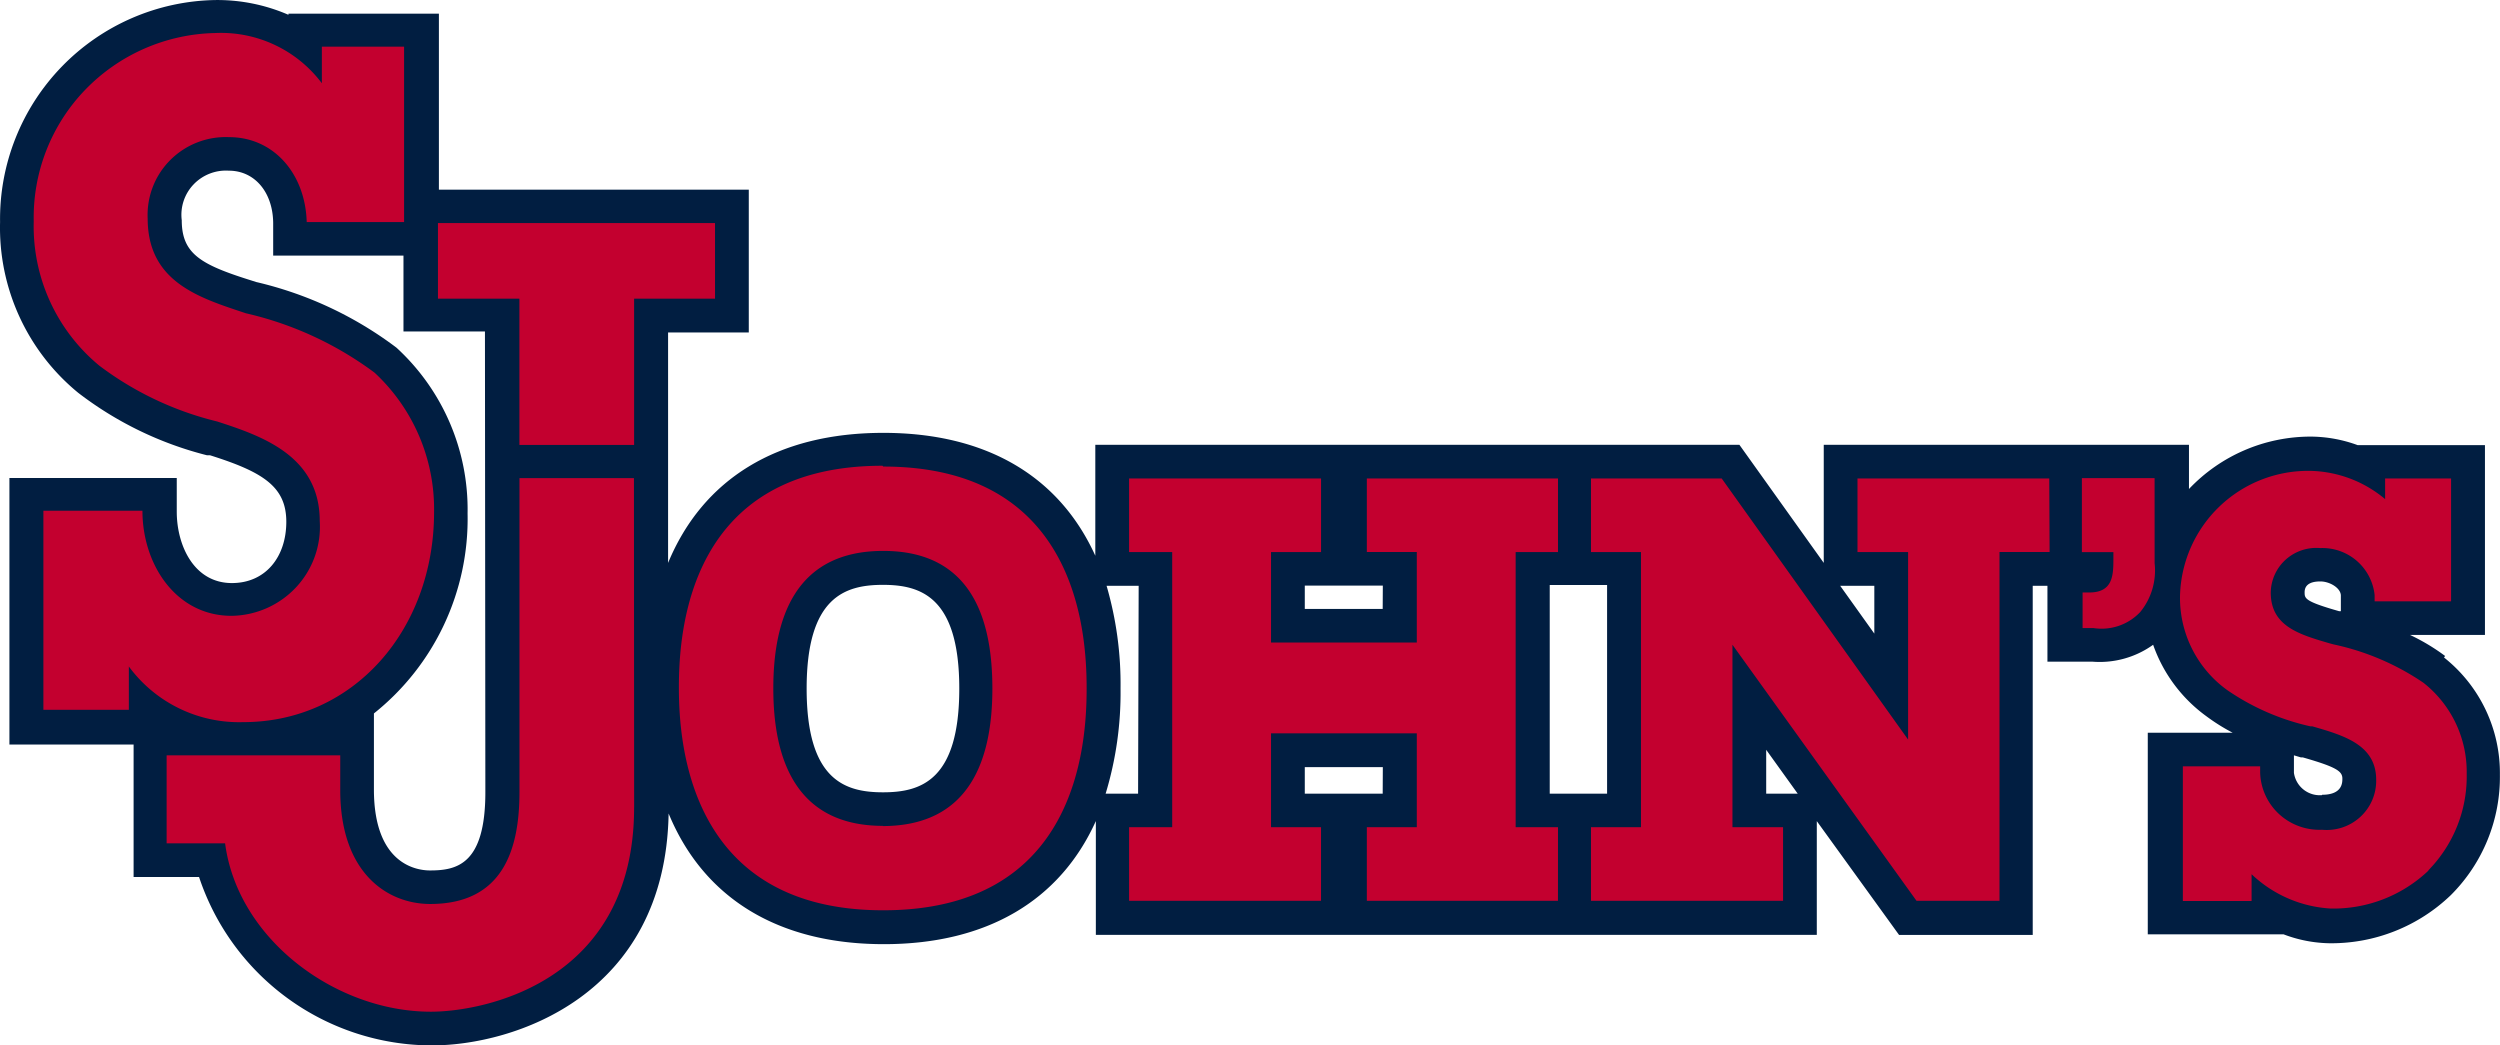 <svg id="Layer_1" data-name="Layer 1" xmlns="http://www.w3.org/2000/svg" width="741" height="309.87" viewBox="0 0 741 309.87"><defs><style>.cls-1{fill:#011e41;}.cls-2{fill:#c3002f;}</style></defs><title>stjohns-red-storm-logo</title><path class="cls-1" d="M692.73,455.74a7.73,7.73,0,0,1-8.31-6.63v-5.17l2.09.62h.57c10,2.87,11.7,4.1,11.7,6.29,0,1.18,0,4.78-6,4.78Zm-.45-63.34c2.71,0,6,1.91,6.05,4.16v4.66h-.51c-10.23-2.92-10.23-3.76-10.23-5.62,0-2.69,2.54-3.2,4.63-3.2ZM560.05,407.86l-10.12-14.17h10.12ZM528,455.3v-13l9.34,13Zm-47.16,0h-17V393.46h17Zm-66.51-54.75H391.24v-6.92h23.13Zm0,54.75H391.24v-7.87h23.13Zm-72.5,0h-9.62a103,103,0,0,0,4.42-31.15,104.3,104.3,0,0,0-4.14-30.46H342Zm-75.62-.4c-11.31,0-22.62-3.65-22.62-30.75s11.31-30.74,22.62-30.74,22.62,3.65,22.62,30.75S277.57,454.9,266.25,454.9Zm-117.85,0c0,21.42-8.49,23.16-16.41,23.16-3.9,0-16.62-1.74-16.62-24V431.52a73.75,73.75,0,0,0,27.76-59.24A65.05,65.05,0,0,0,122,323.1a110.72,110.72,0,0,0-41.57-19.45l-1.59-.51c-14.87-4.66-20.47-7.87-20.47-17.82a13,13,0,0,1,3.51-10.6,13.26,13.26,0,0,1,10.46-4.07c7.58,0,13,6.3,13.13,15.4v9.78h38.62v22.48h24.15Zm580.87-40.41a60.68,60.68,0,0,0-10.41-6.24h22.22V352H703.31a41,41,0,0,0-13.69-2.53A49.69,49.69,0,0,0,653.31,365v-13.1H545.06v35l-25-35H329.15v32.88c-10.69-23.55-32.29-36.42-62.83-36.42-31.51,0-53.51,13.71-63.8,38.55V318.6h23.92V276.27H134.59V224.12H90v.33a53,53,0,0,0-21.61-4.38A64.93,64.93,0,0,0,4.52,285.89a63.25,63.25,0,0,0,23.14,50.58A104.71,104.71,0,0,0,65.83,355h.91c15.66,4.94,22.62,9.27,22.62,19.72s-6.17,18.16-16.12,18.16c-11.31,0-16.35-11.24-16.35-21.14v-10H7.29v79H44.1V480H63.5a72.86,72.86,0,0,0,69,49.92c24,0,69.23-14.45,70.18-68.74,10.29,24.95,32.3,38.73,63.8,38.73,30.54,0,52.2-12.93,62.83-36.49v33.73H543V463.44l24.38,33.73H607V393.69h4.36v22.48h13.23a27.17,27.17,0,0,0,18.1-5,44.21,44.21,0,0,0,15.72,21.14,57.74,57.74,0,0,0,7.87,4.94H641.1V497h40.26a39.91,39.91,0,0,0,13.57,2.64,51.1,51.1,0,0,0,36-14.27,49.49,49.49,0,0,0,14.54-35.7,43.66,43.66,0,0,0-16.57-34.73Z" transform="translate(-4.5 -220.06)"/><path class="cls-2" d="M42.69,417.69v12.76H17.36v-59H46.72c0,16,10,31.14,26.4,31.14a26.63,26.63,0,0,0,19.15-8.47,26.27,26.27,0,0,0,7-19.63c0-19.23-17-25.18-30.43-29.51a95.43,95.43,0,0,1-34.89-16.53,53.53,53.53,0,0,1-19.45-42.77,54.47,54.47,0,0,1,15.25-39,55.14,55.14,0,0,1,38.53-16.83,37.39,37.39,0,0,1,31.62,14.89V233.89h24.37v52H95.41c-.4-14.4-9.84-25.18-23-25.18A23.24,23.24,0,0,0,55,267.47a23,23,0,0,0-6.73,17.35c0,18.94,15.44,23.54,29.13,28.1a102.13,102.13,0,0,1,38.11,17.59,55.17,55.17,0,0,1,17.65,41.31c0,35-23.93,62.28-56.56,62.28a40.58,40.58,0,0,1-33.93-16.52" transform="translate(-4.5 -220.06)"/><path class="cls-2" d="M192.45,459.4c0,51.94-44.74,60.53-60.23,60.53-28.28,0-57.29-21.52-61-49.91H53.89V443.94h51.46v10.34C105.35,479,119.49,488,132,488c21.49,0,26.47-16,26.47-33.17V361.77h33.93l.06,97.64Zm0-150.81v43.34h-34V308.59H134.31V286.17h82.12v22.42ZM466.28,487.05H409.63V465.24h14.81V437.42H381.23v27.82h14.82v21.81H339.16V465.24h12.78V383.69H339.16V361.88h56.9v21.81H381.23V410.5h43.21V383.68H409.63v-21.8h56.66v21.81H453.74v81.55h12.55ZM612,383.68H597.15V487.05h-24.6L518,411.17v54.07h15v21.81H476.07V465.24h14.82V383.69H476.07V361.88h38.74l55.25,77.39V383.69h-15V361.88h56.84ZM643.13,387a19.47,19.47,0,0,1-4.24,14.44A15.75,15.75,0,0,1,625,406.22h-3.22V395.67h2c7,0,7.13-5.12,7.13-9.95v-2h-9.34V361.77h21.55Zm81.16,91.11a40.87,40.87,0,0,1-29,11.24,37.1,37.1,0,0,1-23.42-10.17v7.93H651.5V447.2h22.91v1.91A17.43,17.43,0,0,0,680,461.34,17.67,17.67,0,0,0,692.73,466a14.71,14.71,0,0,0,11.37-3.81,14.53,14.53,0,0,0,4.7-11c0-10.4-9.62-13.15-18.95-15.85h-.57a70.65,70.65,0,0,1-24.55-10.68,33.66,33.66,0,0,1-14.07-28.1,38,38,0,0,1,38.85-36.93A35.62,35.62,0,0,1,711.45,368v-6.12H731V398.3H708.34v-1.85a15.57,15.57,0,0,0-16.12-13.94A13.56,13.56,0,0,0,682,385.92a13.4,13.4,0,0,0-4.45,9.79c0,10,8.53,12.43,17.53,15.06l1.08.29a75.31,75.31,0,0,1,26.63,11.36,33.61,33.61,0,0,1,12.84,27A39.74,39.74,0,0,1,724.29,478m-458-13.15c-26.12,0-32.58-20.07-32.58-40.75s6.46-40.75,32.58-40.75,32.35,20.06,32.35,40.8-6.45,40.76-32.57,40.76m0-106.8c-57.12,0-60.35,48.28-60.35,65.76s3.45,66,60.57,66,60.29-48.28,60.29-65.76-3.22-65.76-60.29-65.76" transform="translate(-4.5 -220.06)"/></svg>